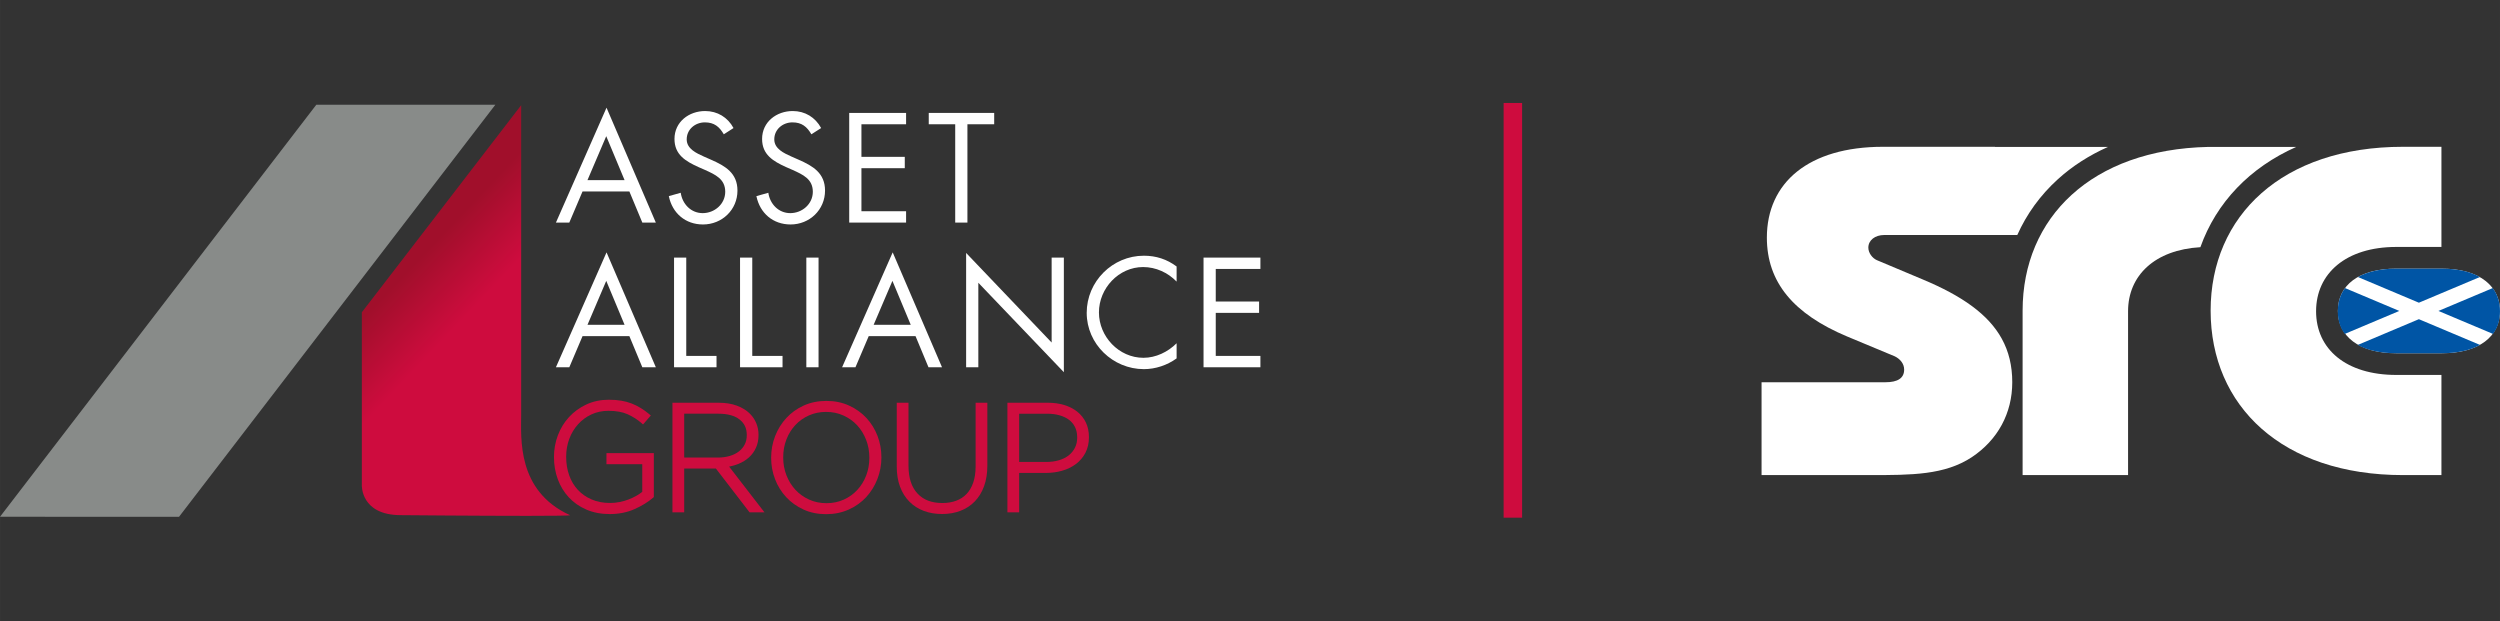 <?xml version="1.0" encoding="UTF-8"?><svg id="a" xmlns="http://www.w3.org/2000/svg" width="291.255mm" height="72.352mm" xmlns:xlink="http://www.w3.org/1999/xlink" viewBox="0 0 825.605 205.094"><rect x="0" y="0" width="825.605" height="205.094" fill="#333333" stroke="none"/><defs><clipPath id="b"><path d="M119.49,103.131v57.063s-.463,9.934,12.902,9.934c0,0,25.315.231,41.861.231,8.273,0,14.351-.063,13.974-.231-17.636-8.027-16.113-25.513-16.113-33.304V34.734l-52.624,68.397Z" fill="none" stroke-width="0"/></clipPath><linearGradient id="c" x1="-64.185" y1="313.333" x2="-60.451" y2="313.333" gradientTransform="translate(-1881.534 496.561) rotate(90) scale(6.496 -6.496)" gradientUnits="userSpaceOnUse"><stop offset="0" stop-color="#a10f2b"/><stop offset="1" stop-color="#ce0c3e"/></linearGradient></defs><g clip-path="url(#b)"><rect x="80.642" y="30.677" width="146.347" height="143.739" transform="translate(-26.377 143.846) rotate(-46.6)" fill="url(#c)" stroke-width="0"/></g><polygon points="0 170.657 59.12 170.668 163.587 34.584 104.464 34.58 0 170.657" fill="#888b89" stroke-width="0"/><path d="M200.205,44.977l6.051,14.504h-12.249l6.197-14.504ZM192.376,63.228h15.467l4.278,10.281h4.461l-16.284-37.945-16.71,37.945h4.416l4.372-10.281Z" fill="#fff" stroke-width="0"/><path d="M232.062,70.385c-3.89,0-6.731-3.028-7.258-6.724l-3.935,1.105c1.15,5.619,5.473,9.363,11.286,9.363,6.291,0,11.383-4.85,11.383-11.189,0-5.764-3.987-8.116-8.695-10.184l-2.401-1.056c-2.449-1.105-5.667-2.546-5.667-5.667,0-3.311,2.785-5.619,6.003-5.619,3.076,0,4.805,1.441,6.246,3.939l3.214-2.064c-1.919-3.554-5.331-5.619-9.363-5.619-5.38,0-10.136,3.599-10.136,9.221,0,5.185,3.651,7.347,7.877,9.266l2.21.967c3.36,1.534,6.675,2.972,6.675,7.201,0,4.08-3.554,7.06-7.44,7.06" fill="#fff" stroke-width="0"/><path d="M260.981,70.385c-3.886,0-6.72-3.028-7.25-6.724l-3.939,1.105c1.153,5.619,5.473,9.363,11.285,9.363,6.291,0,11.383-4.85,11.383-11.189,0-5.764-3.987-8.116-8.691-10.184l-2.401-1.056c-2.453-1.105-5.671-2.546-5.671-5.667,0-3.311,2.785-5.619,6.007-5.619,3.072,0,4.801,1.441,6.242,3.939l3.222-2.064c-1.926-3.554-5.331-5.619-9.37-5.619-5.38,0-10.128,3.599-10.128,9.221,0,5.185,3.647,7.347,7.87,9.266l2.214.967c3.36,1.534,6.671,2.972,6.671,7.201,0,4.08-3.55,7.06-7.444,7.06" fill="#fff" stroke-width="0"/><polygon points="299.227 69.759 284.481 69.759 284.481 55.546 298.794 55.546 298.794 51.798 284.481 51.798 284.481 41.039 299.227 41.039 299.227 37.294 280.445 37.294 280.445 73.507 299.227 73.507 299.227 69.759" fill="#fff" stroke-width="0"/><polygon points="315.451 73.508 319.483 73.508 319.483 41.037 328.323 41.037 328.323 37.292 306.711 37.292 306.711 41.037 315.451 41.037 315.451 73.508" fill="#fff" stroke-width="0"/><path d="M194.014,107.261l6.193-14.507,6.048,14.507h-12.241ZM183.587,121.287h4.42l4.372-10.281h15.463l4.278,10.281h4.465l-16.281-37.945-16.717,37.945Z" fill="#fff" stroke-width="0"/><polygon points="222.597 85.07 222.597 121.286 236.623 121.286 236.623 117.538 226.629 117.538 226.629 85.07 222.597 85.07" fill="#fff" stroke-width="0"/><polygon points="258.423 117.538 248.429 117.538 248.429 85.07 244.393 85.07 244.393 121.286 258.423 121.286 258.423 117.538" fill="#fff" stroke-width="0"/><rect x="266.285" y="85.07" width="4.032" height="36.216" fill="#fff" stroke-width="0"/><path d="M294.715,92.754l6.048,14.507h-12.249l6.201-14.507ZM286.887,111.006h15.459l4.278,10.281h4.469l-16.288-37.945-16.71,37.945h4.413l4.379-10.281Z" fill="#fff" stroke-width="0"/><polygon points="319.054 121.287 323.086 121.287 323.086 93.381 351.328 122.918 351.328 85.071 347.296 85.071 347.296 113.119 319.054 83.533 319.054 121.287" fill="#fff" stroke-width="0"/><path d="M358.876,103.322c0,10.274,8.646,18.584,18.879,18.584,3.849,0,7.687-1.292,10.811-3.55v-4.999c-2.882,2.886-6.869,4.805-10.957,4.805-8.116,0-14.694-7.011-14.694-14.985,0-7.971,6.533-14.985,14.597-14.985,4.185,0,8.172,1.826,11.054,4.805v-4.995c-3.218-2.4-6.772-3.554-10.811-3.554-10.371,0-18.879,8.501-18.879,18.875" fill="#fff" stroke-width="0"/><polygon points="416.24 88.816 416.24 85.072 397.458 85.072 397.458 121.288 416.24 121.288 416.24 117.536 401.49 117.536 401.49 103.324 415.804 103.324 415.804 99.575 401.49 99.575 401.49 88.816 416.24 88.816" fill="#fff" stroke-width="0"/><path d="M200.279,153.298h11.823v9.128c-.556.444-1.183.874-1.9,1.284-.81.463-1.684.877-2.609,1.232-.922.358-1.912.638-2.957.847-1.034.213-2.087.314-3.155.314-2.285,0-4.304-.385-6.078-1.15-1.799-.773-3.308-1.826-4.562-3.166-1.251-1.34-2.206-2.938-2.871-4.805-.664-1.867-.997-3.905-.997-6.119v-.101c0-2.042.343-3.968,1.023-5.809.676-1.837,1.639-3.442,2.882-4.82,1.236-1.378,2.699-2.464,4.412-3.267,1.699-.795,3.565-1.195,5.634-1.198,2.598,0,4.723.399,6.376,1.15,1.717.784,3.233,1.755,4.566,2.923l.489.429,2.58-2.953-.504-.426c-.9-.754-1.826-1.43-2.781-2.016-.96-.594-1.971-1.098-3.031-1.512-1.071-.422-2.229-.735-3.464-.941-1.239-.209-2.602-.314-4.077-.314-2.707,0-5.204.523-7.455,1.572-2.225,1.042-4.14,2.434-5.731,4.178-1.59,1.743-2.815,3.756-3.666,6.025-.855,2.274-1.28,4.644-1.28,7.101v.101c0,2.557.418,4.976,1.25,7.25.836,2.274,2.046,4.275,3.621,5.981,1.579,1.717,3.52,3.072,5.801,4.058,2.296,1.001,4.894,1.49,7.762,1.49,2.975,0,5.708-.541,8.176-1.635,2.419-1.079,4.469-2.341,6.149-3.793l.22-.198v-14.504h-15.646v3.662Z" fill="#ce0c3e" stroke-width="0"/><path d="M243.976,149.111c-.829.635-1.826,1.124-3.009,1.471-1.18.347-2.475.526-3.886.526h-11.129v-14.485h11.278c3.106,0,5.424.668,7.011,1.919,1.598,1.262,2.367,2.886,2.374,5.1v.097c0,1.183-.239,2.199-.702,3.084-.47.9-1.109,1.658-1.937,2.288M243.935,153.166c1.31-.541,2.453-1.254,3.431-2.139.978-.889,1.747-1.956,2.296-3.181.56-1.239.832-2.639.832-4.178v-.101c0-1.344-.25-2.621-.747-3.815-.497-1.187-1.194-2.232-2.091-3.121-1.135-1.142-2.583-2.027-4.319-2.669-1.743-.646-3.737-.959-5.958-.959h-15.31v36.201h3.883v-14.47h10.464l11.125,14.47h4.917l-11.67-15.105c1.109-.217,2.161-.526,3.147-.933" fill="#ce0c3e" stroke-width="0"/><path d="M272.92,166.173c-2.083,0-3.976-.396-5.723-1.187-1.755-.803-3.252-1.87-4.51-3.222-1.254-1.355-2.24-2.942-2.964-4.786-.717-1.837-1.075-3.789-1.075-5.876v-.101c0-2.091.351-4.036,1.053-5.857.706-1.822,1.68-3.405,2.938-4.756,1.254-1.351,2.748-2.412,4.484-3.192,1.725-.777,3.618-1.169,5.697-1.169,2.079,0,3.98.399,5.72,1.191,1.758.799,3.259,1.87,4.513,3.218,1.258,1.355,2.244,2.942,2.964,4.786.72,1.837,1.079,3.789,1.079,5.88v.097c0,2.091-.351,4.039-1.053,5.854-.706,1.829-1.688,3.408-2.942,4.76s-2.744,2.415-4.48,3.196c-1.729.777-3.618,1.165-5.701,1.165M286.11,138.017c-1.587-1.71-3.506-3.072-5.742-4.088-2.251-1.023-4.741-1.531-7.448-1.527-2.737-.004-5.245.504-7.496,1.527-2.233,1.015-4.155,2.389-5.745,4.118-1.587,1.721-2.819,3.715-3.696,5.958-.877,2.255-1.314,4.625-1.314,7.097v.097c0,2.471.43,4.831,1.292,7.067.859,2.232,2.087,4.211,3.67,5.917,1.59,1.71,3.502,3.076,5.719,4.088,2.233,1.023,4.734,1.531,7.47,1.531,2.707,0,5.208-.508,7.474-1.531,2.251-1.012,4.181-2.386,5.772-4.114,1.583-1.725,2.815-3.715,3.692-5.966.877-2.251,1.318-4.622,1.318-7.089v-.101c0-2.468-.433-4.827-1.292-7.067-.859-2.232-2.087-4.211-3.673-5.917" fill="#ce0c3e" stroke-width="0"/><path d="M322.188,154.043c0,2.042-.269,3.815-.788,5.327-.522,1.527-1.258,2.77-2.202,3.763-.948.993-2.079,1.732-3.427,2.232-1.348.504-2.867.758-4.562.758-3.606-.007-6.291-1.064-8.236-3.162-1.937-2.094-2.946-5.107-2.949-9.169v-20.791h-3.879v21.041c0,2.52.358,4.764,1.094,6.712.724,1.938,1.762,3.595,3.113,4.943,1.34,1.344,2.942,2.363,4.771,3.039,1.822.679,3.823,1.012,5.985,1.012,2.191,0,4.207-.34,6.037-1.038,1.829-.694,3.419-1.728,4.749-3.095,1.333-1.366,2.363-3.054,3.084-5.044.732-1.994,1.086-4.275,1.086-6.828v-20.742h-3.875v21.041Z" fill="#ce0c3e" stroke-width="0"/><path d="M345.5,152.555h-8.934v-15.93h9.232c1.508,0,2.886.179,4.114.526,1.232.351,2.277.855,3.136,1.501.847.646,1.505,1.441,1.979,2.408.467.948.705,2.079.705,3.405v.101c0,1.217-.243,2.296-.732,3.274-.493.993-1.168,1.826-2.042,2.52-.877.694-1.937,1.239-3.203,1.62-1.262.381-2.68.575-4.256.575M355.756,135.957c-1.221-.967-2.662-1.706-4.304-2.206-1.65-.504-3.468-.75-5.451-.75h-13.313v36.201h3.879v-13.018h8.784c1.882,0,3.681-.243,5.383-.724,1.717-.485,3.237-1.217,4.551-2.199,1.325-.986,2.382-2.229,3.158-3.707.784-1.501,1.168-3.222,1.168-5.137v-.101c0-1.773-.332-3.379-1.008-4.79-.679-1.4-1.631-2.595-2.848-3.569" fill="#ce0c3e" stroke-width="0"/><rect x="496.558" y="34.007" width="6.105" height="136.952" fill="#ce0c3e" stroke-width="0"/><path d="M806.354,116.657h-14.979c-12.543,0-19.306-5.798-19.306-13.971v-0c0-8.473,6.891-13.971,19.306-13.971h14.892c13.189,0,19.338,6.255,19.338,13.971v0c0,8.396-6.866,13.971-19.251,13.971Z" fill="#fff" stroke-width="0"/><path d="M622.263,77.611h43.932c3.098-6.918,7.56-13.106,13.344-18.37,4.799-4.369,10.385-7.947,16.616-10.721h-37.314v-.042h-37.016c-24.528,0-38.329,11.828-38.329,30.007,0,14.675,8.76,25.187,26.502,32.636l15.77,6.57c1.752.875,3.067,2.408,3.067,4.38,0,2.847-2.191,4.162-6.133,4.162h-40.958v30.663h35.919c13.58,0,24.532,0,33.512-5.914,4.281-2.853,7.627-6.48,9.9-10.683,2.261-4.179,3.461-8.932,3.461-14.066,0-5.434-1.146-10.167-3.461-14.375-4.404-8.006-13.045-14.119-26.107-19.575l-15.114-6.353c-1.532-.656-2.848-2.407-2.848-4.16,0-2.411,2.191-4.16,5.257-4.16Z" fill="#fff" stroke-width="0"/><path d="M791.375,81.551h14.892v-33.073h-12.705c-39.862,0-63.516,22.779-63.516,54.101,0,31.539,23.654,54.317,63.516,54.317h12.705v-33.074h-14.892c-16.649,0-26.505-8.543-26.505-21.026s9.856-21.245,26.505-21.245Z" fill="#fff" stroke-width="0"/><path d="M758.312,48.519h-29.032c-38.53.821-61.327,23.318-61.327,54.059v54.317h34.825v-54.1c0-11.812,8.83-20.288,23.883-21.164,5.288-14.823,16.368-26.32,31.651-33.112Z" fill="#fff" stroke-width="0"/><path d="M818.958,91.484c-3.213-1.797-7.502-2.768-12.69-2.768h-14.892c-5.189,0-9.478.971-12.69,2.768l20.135,8.482,20.137-8.482ZM778.624,113.916c3.275,1.798,7.616,2.742,12.751,2.742h14.892c5.132,0,9.477-.944,12.751-2.742l-20.198-8.509-20.196,8.509ZM774.431,95.136c-1.563,2.103-2.393,4.679-2.393,7.66,0,2.926.773,5.428,2.298,7.482l18.024-7.593-17.929-7.549ZM823.212,95.136l-17.929,7.549,18.024,7.593c1.522-2.054,2.298-4.556,2.298-7.482,0-2.981-.831-5.556-2.393-7.66Z" fill="#0055a5" stroke-width="0"/></svg>